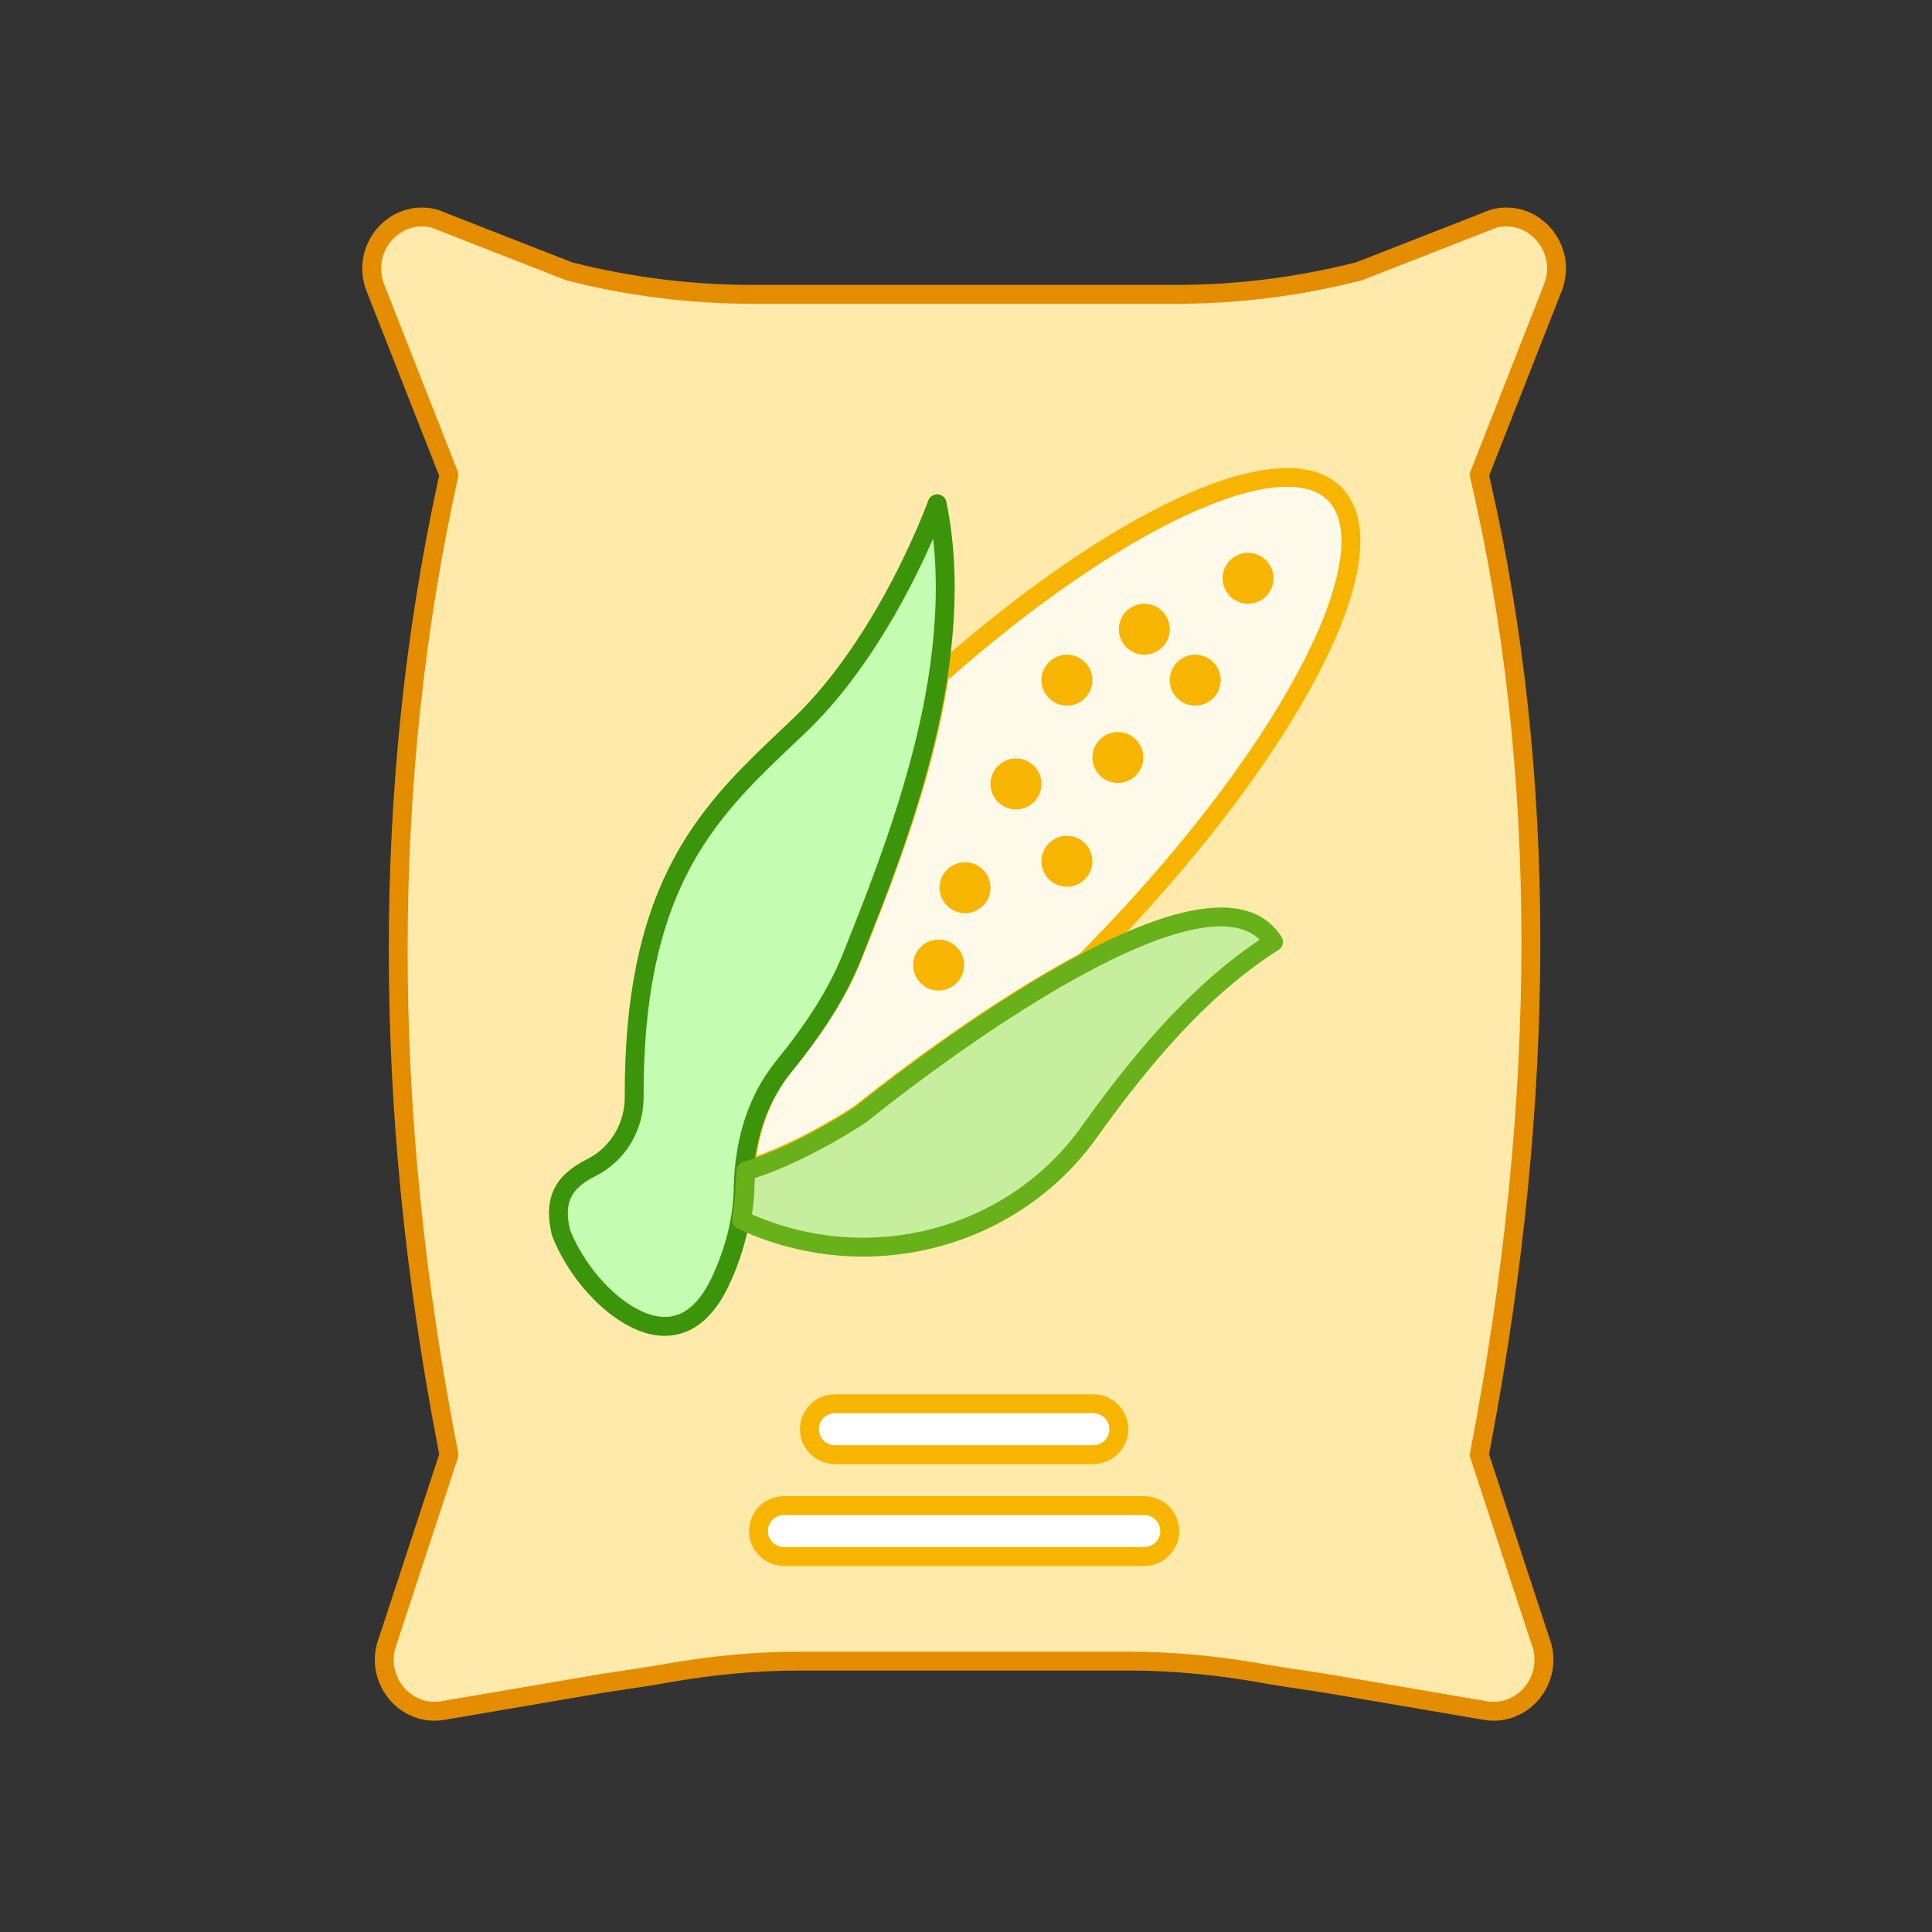 <?xml version="1.0" encoding="UTF-8"?>
<svg width="1024px" height="1024px" viewBox="0 0 1024 1024" version="1.1" xmlns="http://www.w3.org/2000/svg" xmlns:xlink="http://www.w3.org/1999/xlink">
    <rect x="0" y="0" width="1024" height="1024" fill="#333333" stroke="none"/>
    <!-- Generator: Sketch 64 (93537) - https://sketch.com -->
    <title>线性玉米种子图标</title>
    <desc>Created with Sketch.</desc>
    <g id="线性玉米种子图标" stroke="none" stroke-width="1" fill="none" fill-rule="evenodd">
        <g id="corn-1" transform="translate(191, 109)">
            <path d="M600.763,6.851 L529.43,34.762 C497.647,42.894 465.018,47.01 432.253,47.01 L207.742,47.01 C174.991,47.01 142.348,42.896 110.565,34.762 L39.247,6.851 C18.101,1.438 -0.125,22.815 7.957,43.523 L46.961,142.687 C11.315,303.701 10.865,478.138 46.961,662.087 L14.618,760.5 C6.878,780.277 23.26,801.123 43.806,797.61 L124.544,783.846 C136.6,781.782 148.749,780.293 160.287,778.215 C184.205,773.895 208.356,771.435 232.629,771.435 L407.363,771.435 C431.636,771.435 455.801,773.895 479.706,778.215 C491.255,780.293 503.393,781.782 515.46,783.846 L596.186,797.61 C616.732,801.123 633.116,780.279 625.388,760.5 L593.045,662.087 C629.783,471.768 629.265,297.932 593.045,142.687 L632.037,43.523 C640.136,22.815 621.896,1.438 600.763,6.851" id="Shape" fill="#FFE9AB"></path>
            <path d="M600.275,1.824 C624.838,-3.867 645.739,20.639 636.965,44.626 L636.69,45.352 L598.265,143.073 L599.001,146.26 C634.137,300.272 634.262,471.46 599.044,657.34 L598.199,661.754 L630.108,758.846 L630.311,759.381 C638.699,782.299 619.909,806.185 596.077,802.655 L595.346,802.539 L514.617,788.775 C513.699,788.618 512.762,788.461 511.798,788.303 L506.036,787.388 L490.783,785.099 C486.372,784.426 483.18,783.908 479.911,783.33 L478.817,783.135 C454.978,778.827 431.813,776.556 409.196,776.439 L407.363,776.435 L232.629,776.435 C210.046,776.435 186.93,778.591 163.106,782.791 L159.356,783.458 C155.976,784.049 152.571,784.593 147.699,785.329 L131.82,787.722 C131.29,787.805 130.75,787.891 130.165,787.985 L128.203,788.303 C127.561,788.408 126.931,788.513 126.31,788.618 L44.649,802.538 C20.467,806.673 1.208,782.528 9.696,759.379 L9.898,758.844 L41.804,661.761 L40.984,657.539 C6.356,477.631 6.465,305.954 41.011,146.484 L41.751,143.103 L3.299,45.341 C-6.15,21.129 14.918,-3.922 39.734,1.824 L40.487,2.007 C40.618,2.041 40.749,2.08 40.877,2.124 L41.069,2.195 L112.102,29.994 L113.517,30.352 C143.784,37.951 174.825,41.863 205.979,42.006 L207.742,42.01 L432.253,42.01 C464.002,42.01 495.632,38.095 526.478,30.352 L527.895,29.993 L598.941,2.195 L599.15,2.118 L599.36,2.051 L599.606,1.987 L600.275,1.824 Z M627.38,41.702 C633.947,24.912 619.436,7.654 602.517,11.57 L602.276,11.627 L531.252,39.418 C531.125,39.468 530.996,39.512 530.866,39.551 L530.669,39.606 C499.047,47.697 466.607,51.86 434.03,52.006 L432.253,52.01 L207.742,52.01 C174.573,52.01 141.513,47.843 109.326,39.606 C109.194,39.572 109.063,39.533 108.935,39.489 L108.743,39.418 L37.73,11.627 L37.493,11.57 C20.738,7.694 6.352,24.561 12.418,41.184 L12.61,41.693 L51.614,140.857 C51.978,141.783 52.058,142.796 51.843,143.768 C16.181,304.853 16.068,478.689 51.867,661.124 C52.014,661.871 51.988,662.641 51.792,663.374 L51.711,663.648 L19.368,762.061 L19.274,762.322 C12.996,778.362 26.039,795.19 42.467,792.76 L42.966,792.681 L123.701,778.918 C124.64,778.757 125.597,778.597 126.581,778.435 L132.285,777.529 L147.183,775.293 C152.284,774.518 155.715,773.958 159.398,773.294 C183.81,768.885 207.536,766.559 230.748,766.439 L232.629,766.435 L407.363,766.435 C430.553,766.435 454.261,768.646 478.615,772.941 L482.365,773.608 C485.786,774.206 489.255,774.758 494.347,775.525 L509.147,777.75 C510.228,777.919 511.248,778.082 512.425,778.273 C513.427,778.435 514.402,778.596 515.355,778.757 L597.029,792.681 C613.521,795.501 626.795,778.863 620.915,762.806 L620.683,762.191 L588.295,663.648 C588.029,662.839 587.975,661.975 588.136,661.139 C624.553,472.484 624.423,299.185 588.176,143.823 C587.967,142.925 588.01,141.989 588.298,141.117 L588.392,140.857 L627.38,41.702 Z" id="Shape" fill="#E48D00" fill-rule="nonzero"></path>
            <path d="M384.081,400.688 C489.73,294.563 548.159,184.521 516.329,152.687 C488.35,124.729 400.249,166.243 306.958,248.668 C298.206,305.28 276.317,359.462 261.405,396.839 C261.391,396.879 261.365,396.935 261.351,396.975 C252.749,418.557 239.503,437.615 224.838,455.634 C222.094,458.992 219.812,462.514 217.71,466.049 C217.122,467.045 216.59,468.056 216.044,469.052 C214.514,471.891 213.15,474.744 211.962,477.611 C211.634,478.403 211.252,479.181 210.952,479.973 C209.586,483.522 208.453,487.085 207.524,490.566 C207.306,491.371 207.156,492.149 206.964,492.941 C206.282,495.74 205.708,498.497 205.27,501.159 C205.106,502.1 204.942,503.042 204.806,503.97 C204.478,506.373 204.192,508.789 204,511 C234.423,501.799 265.283,480.885 265.283,480.885 C265.283,480.885 325.802,431.525 384.081,400.688" id="Shape" fill="#FFF9EA"></path>
            <path d="M303.648,244.921 C399.944,159.84 489.251,118.561 519.865,149.152 C537.527,166.816 531.633,203.372 506.173,251.179 C481.63,297.264 440.211,351.145 389.174,402.655 L387.667,404.174 C387.566,404.278 387.459,404.379 387.348,404.475 L387.176,404.616 L386.998,404.749 L386.812,404.876 L386.664,404.971 C386.595,405.012 386.526,405.052 386.456,405.089 L384.887,405.922 C383.863,406.469 382.834,407.025 381.799,407.588 L380.244,408.439 C367.375,415.512 353.85,423.732 339.887,432.873 C322.546,444.225 305.421,456.395 289.275,468.567 L287.303,470.057 C282.753,473.505 278.568,476.737 274.801,479.697 L272.017,481.895 L269.184,484.16 L268.443,484.76 C268.329,484.853 268.21,484.941 268.088,485.024 L267.466,485.44 C267.056,485.711 266.589,486.017 266.066,486.356 L264.599,487.298 C263.028,488.3 261.289,489.383 259.398,490.53 C252.653,494.624 245.346,498.716 237.729,502.54 C227.051,507.901 216.632,512.293 206.765,515.38 C206.325,515.518 205.885,515.653 205.447,515.786 C202.062,516.81 198.713,514.091 199.019,510.568 C199.208,508.387 199.491,505.938 199.859,503.244 L200.021,502.199 L200.336,500.347 C200.731,497.948 201.235,495.448 201.839,492.872 L202.192,491.389 L202.51,489.994 C202.559,489.79 202.604,489.611 202.654,489.421 L202.693,489.275 C203.592,485.908 204.638,482.599 205.824,479.396 L206.276,478.201 C206.373,477.944 206.471,477.702 206.585,477.433 L207.342,475.697 C208.587,472.693 210.022,469.688 211.66,466.648 L212.475,465.149 L212.867,464.442 C213.054,464.109 213.23,463.802 213.412,463.493 C215.833,459.422 218.044,456.119 220.497,453.05 L220.96,452.477 C237.507,432.147 248.812,414.578 256.339,396.036 L262.541,380.456 C267.186,368.72 269.913,361.617 273.253,352.538 L273.908,350.755 C287.604,313.372 297.026,280.186 302.017,247.905 C302.196,246.75 302.772,245.695 303.648,244.921 Z M512.795,156.224 C501.12,144.558 474.683,146.975 438.233,163.822 C401.641,180.736 357.624,210.928 313.002,250.011 L311.618,251.225 L311.408,252.531 C306.274,284.061 297.07,316.371 283.946,352.419 L282.006,357.705 C278.953,365.966 276.296,372.871 272.022,383.673 L265.99,398.837 L265.614,399.776 C257.786,419.068 246.224,437.153 229.535,457.78 L228.71,458.797 C226.419,461.6 224.347,464.67 222.016,468.59 L221.656,469.214 L221.095,470.23 L220.445,471.424 C219.166,473.799 218.019,476.163 217.007,478.517 L216.436,479.869 L215.812,481.29 C215.735,481.47 215.674,481.619 215.618,481.769 C214.504,484.663 213.521,487.653 212.665,490.719 L212.3,492.062 C212.259,492.221 212.218,492.391 212.164,492.626 L211.898,493.805 L211.822,494.125 C211.238,496.519 210.75,498.829 210.358,501.063 L209.939,503.513 L209.896,503.772 L210.068,503.711 C217.152,501.147 224.546,497.922 232.107,494.17 L233.243,493.603 C240.603,489.908 247.68,485.944 254.209,481.981 L255.55,481.163 C257.082,480.222 258.495,479.334 259.78,478.51 L261.194,477.596 L262.303,476.863 L263.607,475.813 C264.408,475.17 265.3,474.458 266.279,473.683 L267.811,472.472 C272.367,468.883 277.546,464.885 283.256,460.581 C299.567,448.285 316.868,435.99 334.41,424.506 C348.576,415.233 362.316,406.881 375.428,399.675 C377.021,398.799 378.604,397.941 380.175,397.102 L381.066,396.628 L382.068,395.62 C431.952,345.273 472.47,292.712 496.612,247.849 L497.346,246.478 C520.891,202.267 526.16,169.59 512.795,156.224 Z" id="Shape" fill="#F7B500" fill-rule="nonzero"></path>
            <path d="M305.707,158 C305.707,158 279.536,230.922 232.575,275.658 C188.638,317.494 144.714,354.037 145.137,472.377 C145.191,488.188 136.541,502.766 122.453,509.837 L122.453,509.837 C109.987,516.087 101.826,524.648 106.186,543.699 C106.541,545.218 112.725,561.342 126.609,575.442 C126.609,575.442 167.563,621.231 191.365,568.96 C198.299,553.753 202.591,537.477 202.904,520.766 C203.231,504.244 206.869,477.931 224.199,456.542 C238.832,438.49 252.047,419.397 260.644,397.775 C283.486,340.25 323.106,242.847 305.707,158" id="Shape" fill="#C4FCB2"></path>
            <path d="M305.485,153.004 L305.696,152.999 L305.972,153.006 L306.179,153.021 C306.317,153.034 306.453,153.053 306.588,153.077 L306.789,153.117 C307.055,153.176 307.315,153.257 307.566,153.358 L307.807,153.462 L308.004,153.558 L308.194,153.661 C308.507,153.84 308.796,154.05 309.057,154.286 L309.21,154.43 L309.384,154.611 L309.519,154.763 C309.607,154.866 309.691,154.973 309.771,155.084 L309.881,155.246 C310.113,155.597 310.298,155.972 310.436,156.374 L310.491,156.544 L310.548,156.744 L310.606,156.996 C314.599,176.473 315.807,197.25 314.49,219.276 L314.4,220.714 C311.727,262.089 300.79,305.059 282.653,354.691 L280.393,360.832 C276.634,370.962 273.314,379.414 265.29,399.623 C257.337,419.625 245.442,438.276 228.084,459.69 C214.456,476.51 208.489,497.795 207.921,520.073 L207.903,520.859 C207.589,537.636 203.441,554.527 195.915,571.032 C188.816,586.623 179.526,595.529 168.462,598.178 C157.118,600.895 145.491,596.887 134.257,588.775 C131.255,586.608 128.504,584.293 126.052,581.975 L125.26,581.216 C124.511,580.49 123.896,579.864 123.425,579.364 L122.955,578.857 L122.332,578.217 C116.416,572.073 111.453,565.213 107.432,558.133 L106.954,557.282 C104.078,552.108 101.786,546.839 101.312,544.815 C96.901,525.538 103.416,513.955 119.713,505.62 L120.21,505.368 C132.494,499.203 140.185,486.43 140.137,472.395 C139.949,419.829 148.308,380.389 164.849,348.454 C171.72,335.189 179.964,323.229 190.057,311.421 L190.979,310.348 C198.473,301.683 205.698,294.336 217.87,282.722 L229.126,272.037 C241.013,260.714 252.23,246.883 262.722,231.095 C273.595,214.734 283.117,197.176 291.209,179.615 C294.041,173.468 296.49,167.765 298.548,162.652 L299.232,160.937 C299.449,160.389 299.655,159.863 299.849,159.362 L300.502,157.655 L300.993,156.331 C301.039,156.203 301.089,156.078 301.145,155.955 L301.265,155.704 L301.369,155.513 L301.48,155.328 L301.598,155.149 C301.706,154.993 301.823,154.844 301.946,154.703 L302.172,154.464 L302.318,154.323 L302.47,154.188 L302.628,154.059 C302.95,153.808 303.305,153.594 303.688,153.425 L303.882,153.344 L304.081,153.271 L304.284,153.207 L304.452,153.16 L304.74,153.094 L304.95,153.057 L305.17,153.028 L305.485,153.004 Z M303.574,176.492 L303.219,177.302 C302.291,179.408 301.315,181.576 300.291,183.8 C291.997,201.799 282.235,219.801 271.051,236.63 C260.444,252.59 249.079,266.676 236.957,278.383 L225.428,289.333 C213.077,301.101 205.909,308.372 198.543,316.889 C188.519,328.48 180.427,340.122 173.729,353.053 C157.979,383.461 149.955,421.321 150.137,472.36 C150.197,489.978 140.598,506.096 125.163,514.068 L124.694,514.307 C111.884,520.729 107.715,527.968 111.055,542.561 L111.096,542.714 C111.455,543.909 113.344,548.195 115.695,552.424 C119.387,559.067 123.994,565.515 129.481,571.224 L130.255,572.021 L130.736,572.538 L130.957,572.769 C131.516,573.349 132.174,574.002 132.922,574.708 C135.071,576.74 137.49,578.775 140.111,580.667 C149.216,587.242 158.224,590.347 166.133,588.453 C173.894,586.595 180.898,579.88 186.815,566.886 C193.654,551.886 197.46,536.651 197.883,521.607 L197.905,520.667 C198.392,496.073 204.909,472.408 220.315,453.394 C237.091,432.698 248.475,414.849 255.996,395.93 L261.459,382.145 C266.689,368.902 269.267,362.162 272.823,352.455 L273.261,351.259 C291.099,302.445 301.82,260.319 304.421,220.07 C305.362,205.505 305.167,191.542 303.761,178.199 L303.574,176.492 Z" id="Shape" fill="#3C940A" fill-rule="nonzero"></path>
            <path d="M484,390.24 C447.444,332.664 265.566,481.516 265.566,481.516 C265.566,481.516 234.752,502.453 204.373,511.664 C204.099,514.767 203.909,517.746 203.855,520.397 C203.745,526.192 203.01,531.891 202,537.549 C203.542,538.246 205.054,539.025 206.595,539.681 C270.243,566.973 344.827,547.99 385.637,491.93 C386.032,491.384 386.442,490.824 386.837,490.263 C413.261,453.241 445.563,414.526 484,390.24" id="Shape" fill="#C7EE9D"></path>
            <path d="M440.772,373.624 C462.57,369.369 478.912,373.337 487.949,387.139 L488.227,387.569 L488.348,387.771 L488.454,387.967 C488.63,388.311 488.763,388.668 488.853,389.031 L488.904,389.26 C489.094,390.209 489.001,391.188 488.652,392.074 L488.571,392.267 C488.512,392.401 488.447,392.533 488.375,392.662 L488.258,392.863 L488.144,393.04 L488.009,393.23 C487.919,393.35 487.825,393.466 487.724,393.578 L487.577,393.735 L487.406,393.902 L487.235,394.054 L487.063,394.192 L486.876,394.33 L486.671,394.467 C454.216,414.973 424.423,446.614 392.857,490.447 L389.679,494.873 C347.772,552.441 270.86,572.678 204.636,544.281 L204.142,544.067 C203.728,543.885 203.303,543.69 202.797,543.452 L200.198,542.223 C200.112,542.183 200.028,542.145 199.941,542.106 C197.855,541.163 196.676,538.924 197.078,536.67 C198.11,530.889 198.697,525.886 198.837,521.093 L198.856,520.296 C198.91,517.645 199.093,514.614 199.392,511.226 C199.571,509.192 200.968,507.472 202.922,506.88 C203.328,506.756 203.737,506.63 204.146,506.502 C213.428,503.59 223.351,499.397 233.565,494.256 C240.914,490.556 247.981,486.588 254.5,482.622 L255.839,481.802 C257.368,480.86 258.78,479.971 260.063,479.147 L261.737,478.058 L262.581,477.498 L264.71,475.781 C265.426,475.207 266.204,474.587 267.042,473.922 L269.706,471.818 C273.845,468.563 278.46,465 283.487,461.198 C299.764,448.887 317.028,436.576 334.536,425.079 C348.7,415.777 362.438,407.402 375.547,400.179 C400.656,386.344 422.645,377.163 440.772,373.624 Z M476.389,388.782 C461.709,374.834 427.803,382.803 380.373,408.937 C367.507,416.026 353.986,424.27 340.026,433.437 C323.543,444.262 307.258,455.829 291.827,467.433 L289.519,469.173 C284.212,473.187 279.372,476.93 275.076,480.317 L272.298,482.518 L269.685,484.613 L268.733,485.386 L268.558,485.523 L268.135,485.814 L266.957,486.594 C266.67,486.782 266.364,486.981 266.037,487.193 L264.892,487.929 C263.323,488.931 261.586,490.016 259.698,491.164 C252.963,495.263 245.667,499.36 238.061,503.188 C228.187,508.158 218.535,512.296 209.338,515.335 L209.092,515.415 L209.079,515.607 C208.975,517.164 208.904,518.608 208.868,519.932 L208.854,520.492 C208.77,524.925 208.347,529.434 207.594,534.376 L207.553,534.635 L207.894,534.791 L208.566,535.086 C269.934,561.4 341.023,543.119 380.403,490.601 L381.742,488.784 L382.767,487.358 L384.646,484.738 C415.294,442.161 444.423,410.704 476.188,389.364 L476.66,389.047 L476.389,388.782 Z" id="Shape" fill="#68B11B" fill-rule="nonzero"></path>
            <path d="M480.042,207.042 C474.764,212.319 466.222,212.319 460.958,207.042 C455.681,201.764 455.681,193.222 460.958,187.958 C466.222,182.681 474.766,182.681 480.042,187.958 C485.319,193.221 485.319,201.764 480.042,207.042" id="Shape" fill="#F7B500"></path>
            <path d="M425.043,234.042 C419.765,239.319 411.223,239.319 405.958,234.042 C400.681,228.764 400.681,220.222 405.958,214.958 C411.223,209.681 419.766,209.681 425.043,214.958 C430.319,220.221 430.319,228.764 425.043,234.042" id="Shape" fill="#F7B500"></path>
            <path d="M452.042,261.042 C446.764,266.319 438.222,266.319 432.958,261.042 C427.681,255.764 427.681,247.222 432.958,241.958 C438.222,236.681 446.766,236.681 452.042,241.958 C457.319,247.221 457.319,255.764 452.042,261.042" id="Shape" fill="#F7B500"></path>
            <path d="M411.042,302.042 C405.764,307.319 397.222,307.319 391.958,302.042 C386.681,296.764 386.681,288.222 391.958,282.958 C397.222,277.681 405.766,277.681 411.042,282.958 C416.319,288.221 416.319,296.764 411.042,302.042" id="Shape" fill="#F7B500"></path>
            <path d="M384.042,261.042 C378.764,266.319 370.222,266.319 364.958,261.042 C359.681,255.764 359.681,247.222 364.958,241.958 C370.222,236.681 378.766,236.681 384.042,241.958 C389.319,247.221 389.319,255.764 384.042,261.042" id="Shape" fill="#F7B500"></path>
            <path d="M384.042,357.042 C378.764,362.319 370.222,362.319 364.958,357.042 C359.681,351.764 359.681,343.222 364.958,337.958 C370.222,332.681 378.766,332.681 384.042,337.958 C389.319,343.222 389.319,351.764 384.042,357.042" id="Shape" fill="#F7B500"></path>
            <path d="M357.043,316.042 C351.765,321.319 343.223,321.319 337.958,316.042 C332.681,310.764 332.681,302.222 337.958,296.958 C343.223,291.681 351.766,291.681 357.043,296.958 C362.319,302.222 362.319,310.766 357.043,316.042" id="Shape" fill="#F7B500"></path>
            <path d="M330.043,371.042 C324.765,376.319 316.223,376.319 310.958,371.042 C305.681,365.764 305.681,357.222 310.958,351.958 C316.223,346.681 324.766,346.681 330.043,351.958 C335.319,357.221 335.319,365.764 330.043,371.042" id="Shape" fill="#F7B500"></path>
            <path d="M316.042,412.042 C310.764,417.319 302.222,417.319 296.958,412.042 C291.681,406.764 291.681,398.222 296.958,392.958 C302.222,387.681 310.766,387.681 316.042,392.958 C321.319,398.222 321.319,406.766 316.042,412.042" id="Shape" fill="#F7B500"></path>
            <path d="M388.333,662 L251.667,662 C244.123,662 238,655.966 238,648.5 C238,641.034 244.123,635 251.667,635 L388.333,635 C395.877,635 402,641.034 402,648.5 C402,655.966 395.877,662 388.333,662" id="Shape" fill="#FFFFFF"></path>
            <path d="M415.374,716 L224.626,716 C217.104,716 211,709.966 211,702.5 C211,695.034 217.104,689 224.626,689 L415.374,689 C422.896,689 429,695.034 429,702.5 C429,709.966 422.896,716 415.374,716" id="Shape" fill="#FFFFFF"></path>
            <path d="M251.667,667 C241.371,667 233,658.737 233,648.5 C233,638.375 241.188,630.182 251.328,630.003 L251.667,630 L388.333,630 C398.629,630 407,638.263 407,648.5 C407,658.625 398.812,666.818 388.672,666.997 L388.333,667 L251.667,667 Z M388.333,640 L251.667,640 C246.865,640 243,643.815 243,648.5 C243,653.1 246.726,656.861 251.406,656.996 L251.667,657 L388.332,657 L388.594,656.996 C393.187,656.863 396.862,653.238 396.996,648.755 L397,648.5 C397,643.9 393.274,640.139 388.594,640.004 L388.333,640 Z" id="Shape" fill="#F7B500" fill-rule="nonzero"></path>
            <path d="M224.626,721 C214.349,721 206,712.734 206,702.5 C206,692.379 214.167,684.182 224.288,684.003 L224.626,684 L415.374,684 C425.651,684 434,692.266 434,702.5 C434,712.621 425.833,720.818 415.712,720.997 L415.374,721 L224.626,721 Z M415.374,694 L224.626,694 C219.85,694 216,697.812 216,702.5 C216,707.103 219.711,710.861 224.366,710.996 L224.626,711 L415.374,711 L415.634,710.996 C420.203,710.864 423.862,707.241 423.996,702.755 L424,702.5 C424,697.897 420.289,694.139 415.634,694.004 L415.374,694 Z" id="Shape" fill="#F7B500" fill-rule="nonzero"></path>
        </g>
    </g>
</svg>